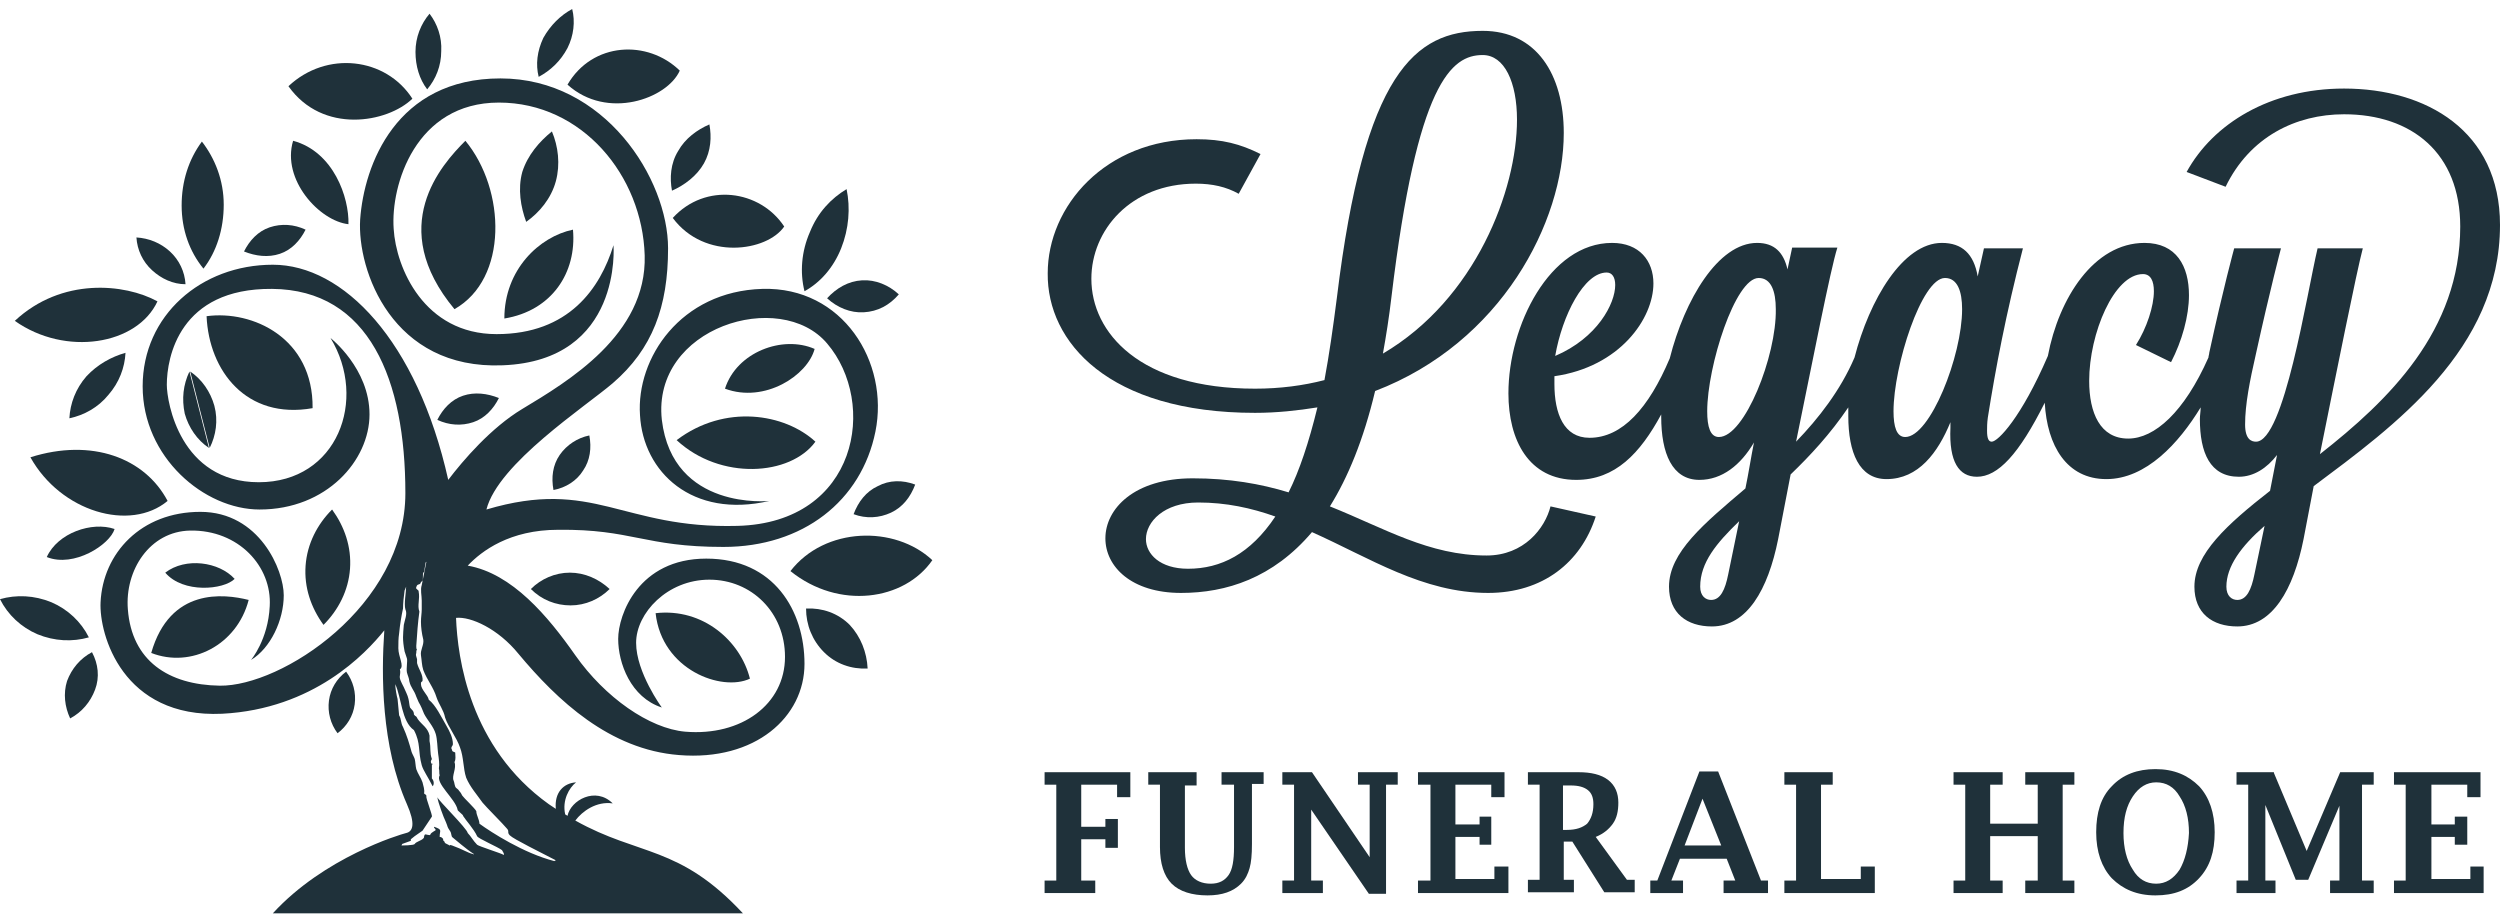 <svg width="128" height="47" viewBox="0 0 128 47" fill="none" xmlns="http://www.w3.org/2000/svg">
<path d="M64.259 21.138C65.377 21.138 66.455 21.018 67.452 20.858C67.013 22.654 66.534 24.091 65.976 25.209C64.539 24.77 62.942 24.49 61.066 24.49C58.073 24.49 56.596 26.047 56.596 27.564C56.596 29 57.913 30.358 60.468 30.358C62.783 30.358 65.177 29.599 67.173 27.244C70.127 28.561 72.841 30.358 76.193 30.358C78.987 30.358 80.943 28.801 81.701 26.446L79.386 25.927C79.107 27.045 78.029 28.442 76.114 28.442C73.16 28.442 70.885 27.045 68.091 25.927C69.009 24.45 69.807 22.535 70.406 20.02C76.872 17.546 80.065 11.359 80.065 6.809C80.065 3.816 78.668 1.58 75.914 1.58C72.442 1.58 69.847 3.736 68.45 15.231C68.251 16.787 68.051 18.184 67.812 19.461C66.734 19.741 65.537 19.9 64.259 19.9C58.352 19.9 55.878 17.027 55.878 14.273C55.878 11.798 57.873 9.403 61.226 9.403C62.064 9.403 62.783 9.563 63.421 9.922L64.539 7.887C63.501 7.368 62.583 7.128 61.266 7.128C56.596 7.128 53.643 10.561 53.643 13.993C53.603 17.506 56.756 21.138 64.259 21.138ZM60.827 29.12C59.39 29.12 58.672 28.362 58.672 27.604C58.672 26.725 59.59 25.728 61.346 25.728C62.783 25.728 64.06 26.007 65.297 26.446C64.02 28.362 62.503 29.12 60.827 29.12ZM71.244 15.191C72.561 4.215 74.317 2.818 75.914 2.818C77.031 2.818 77.67 4.215 77.67 6.13C77.67 9.723 75.555 15.31 70.805 18.104C70.965 17.226 71.124 16.228 71.244 15.191Z" fill="#1F313A"/>
<path d="M101.219 24.41C102.296 24.41 103.374 23.253 104.691 20.619C104.811 22.814 105.809 24.53 107.844 24.53C109.88 24.53 111.556 22.694 112.674 20.858C112.674 21.058 112.634 21.257 112.634 21.457C112.634 23.173 113.152 24.41 114.629 24.41C115.388 24.41 116.066 23.971 116.585 23.293C116.465 23.932 116.345 24.53 116.226 25.129C114.031 26.845 112.354 28.362 112.354 30.038C112.354 31.395 113.272 32.074 114.549 32.074C116.345 32.074 117.423 30.198 117.942 27.604L118.461 24.89C122.572 21.816 128 17.905 128 11.519C128 6.689 124.208 4.534 120.017 4.534C116.226 4.534 113.312 6.33 111.955 8.805L113.951 9.563C115.188 7.009 117.543 5.851 120.017 5.851C123.49 5.851 125.964 7.847 125.964 11.598C125.964 16.947 122.292 20.499 118.78 23.253C119.618 19.102 120.656 13.914 120.975 12.716H118.66C118.102 15.071 116.944 22.614 115.507 22.614C115.268 22.614 114.949 22.495 114.949 21.736C114.949 20.699 115.188 19.501 115.507 18.104C116.226 14.832 116.785 12.716 116.785 12.716H114.39C114.39 12.716 113.831 14.752 113.113 18.064C113.113 18.144 113.073 18.224 113.073 18.304C111.835 21.098 110.319 22.455 108.962 22.455C107.525 22.455 106.966 21.138 106.966 19.501C106.966 17.067 108.243 14.033 109.72 14.033C110.119 14.033 110.279 14.392 110.279 14.911C110.279 15.67 109.92 16.787 109.361 17.665L111.157 18.543C111.716 17.466 112.075 16.189 112.075 15.111C112.075 13.634 111.436 12.437 109.8 12.437C107.205 12.437 105.409 15.271 104.851 18.224C103.494 21.377 102.296 22.614 101.977 22.614C101.817 22.614 101.737 22.455 101.737 22.056C101.737 21.896 101.737 21.657 101.777 21.377C102.176 18.863 102.695 16.109 103.573 12.716H101.578L101.258 14.153C101.059 12.995 100.46 12.437 99.422 12.437C97.427 12.437 95.711 15.35 94.952 18.304C94.234 19.98 93.116 21.417 91.959 22.614C92.797 18.543 93.715 13.794 94.074 12.676H91.759L91.52 13.794C91.32 12.916 90.841 12.437 89.963 12.437C87.968 12.437 86.251 15.35 85.493 18.344C84.415 20.898 83.058 22.415 81.382 22.415C80.065 22.415 79.586 21.178 79.586 19.661C79.586 19.541 79.586 19.421 79.586 19.262C82.939 18.783 84.655 16.308 84.655 14.512C84.655 13.355 83.936 12.437 82.539 12.437C79.346 12.437 77.231 16.667 77.231 20.14C77.231 22.535 78.269 24.57 80.704 24.57C82.699 24.57 83.976 23.213 85.054 21.218C85.054 21.257 85.054 21.297 85.054 21.337C85.054 23.213 85.613 24.57 87.01 24.57C88.167 24.57 89.125 23.812 89.803 22.654C89.644 23.453 89.524 24.251 89.365 25.009C87.249 26.805 85.453 28.282 85.453 30.038C85.453 31.395 86.371 32.074 87.648 32.074C89.444 32.074 90.522 30.198 91.041 27.604L91.68 24.291C92.677 23.333 93.715 22.215 94.633 20.858C94.633 21.018 94.633 21.178 94.633 21.297C94.633 23.173 95.192 24.53 96.589 24.53C98.225 24.53 99.223 23.173 99.862 21.617C99.862 21.736 99.862 21.816 99.862 21.896C99.782 23.652 100.301 24.41 101.219 24.41ZM115.428 29.4C115.268 30.198 115.028 30.717 114.549 30.717C114.27 30.717 113.991 30.517 113.991 30.038C113.991 29 114.749 27.963 115.946 26.925L115.428 29.4ZM82.26 13.953C82.539 13.953 82.699 14.193 82.699 14.592C82.699 15.55 81.781 17.306 79.626 18.224C79.985 16.149 81.103 13.953 82.26 13.953ZM88.486 29.4C88.327 30.198 88.087 30.717 87.608 30.717C87.329 30.717 87.05 30.517 87.05 30.038C87.05 28.801 87.888 27.803 89.045 26.686L88.486 29.4ZM88.007 22.375C87.568 22.375 87.409 21.856 87.409 21.058C87.409 18.743 88.846 14.233 90.043 14.233C90.682 14.233 90.921 14.911 90.921 15.829C90.961 18.224 89.325 22.375 88.007 22.375ZM97.547 22.375C97.108 22.375 96.948 21.856 96.948 21.058C96.948 18.743 98.385 14.233 99.582 14.233C100.221 14.233 100.46 14.911 100.46 15.829C100.46 18.224 98.824 22.375 97.547 22.375Z" fill="#1F313A"/>
<path d="M53.483 40.176H54.082V45.085H53.483V45.724H56.077V45.085H55.359V42.97H56.596V43.409H57.235V41.932H56.596V42.331H55.359V40.176H57.195V40.815H57.873V39.537H53.483V40.176Z" fill="#1F313A"/>
<path d="M63.182 40.176V43.369C63.182 44.047 63.102 44.526 62.902 44.806C62.703 45.085 62.423 45.245 61.984 45.245C61.545 45.245 61.186 45.085 60.987 44.806C60.787 44.526 60.667 44.047 60.667 43.409V40.216H61.266V39.537H58.791V40.176H59.39V43.369C59.39 44.207 59.59 44.846 59.989 45.245C60.388 45.644 61.026 45.844 61.825 45.844C62.583 45.844 63.142 45.644 63.541 45.245C63.781 45.005 63.9 44.726 63.98 44.447C64.06 44.167 64.1 43.768 64.1 43.209V40.136H64.698V39.537H62.543V40.176H63.182Z" fill="#1F313A"/>
<path d="M69.528 40.176H70.127V43.888L67.173 39.537H65.656V40.176H66.255V45.085H65.656V45.724H67.732V45.085H67.133V41.453L70.087 45.764H70.965V40.176H71.564V39.537H69.528V40.176Z" fill="#1F313A"/>
<path d="M76.513 45.005H74.517V42.85H75.754V43.249H76.353V41.812H75.754V42.212H74.517V40.176H76.353V40.815H77.031V39.537H72.601V40.176H73.24V45.085H72.601V45.724H77.231V44.367H76.513V45.005Z" fill="#1F313A"/>
<path d="M81.701 42.85C82.1 42.691 82.38 42.451 82.579 42.172C82.779 41.892 82.859 41.533 82.859 41.094C82.859 40.615 82.699 40.216 82.34 39.937C81.981 39.657 81.462 39.537 80.823 39.537H78.229V40.176H78.828V45.045H78.229V45.684H80.584V45.045H80.065V43.09H80.504L82.14 45.684H83.697V45.045H83.298L81.701 42.85ZM81.582 41.174C81.582 41.613 81.462 41.932 81.262 42.172C81.023 42.371 80.704 42.491 80.225 42.491H80.025V40.216H80.424C80.823 40.216 81.103 40.296 81.302 40.455C81.502 40.615 81.582 40.855 81.582 41.174Z" fill="#1F313A"/>
<path d="M87.968 39.498H87.01L84.854 45.085H84.495V45.724H86.171V45.085H85.573L86.012 43.968H88.407L88.846 45.085H88.247V45.724H90.522V45.085H90.163L87.968 39.498ZM88.127 43.289H86.251L87.169 40.894L88.127 43.289Z" fill="#1F313A"/>
<path d="M95.272 45.005H93.236V40.176H93.835V39.537H91.36V40.176H91.959V45.085H91.36V45.724H95.99V44.367H95.272V45.005Z" fill="#1F313A"/>
<path d="M103.693 40.176H104.332V42.172H101.897V40.176H102.536V39.537H100.021V40.176H100.62V45.085H100.021V45.724H102.536V45.085H101.897V42.81H104.332V45.085H103.693V45.724H106.208V45.085H105.609V40.176H106.208V39.537H103.693V40.176Z" fill="#1F313A"/>
<path d="M110.359 39.378C109.441 39.378 108.682 39.657 108.123 40.256C107.565 40.815 107.325 41.613 107.325 42.611C107.325 43.608 107.605 44.407 108.123 44.965C108.682 45.524 109.401 45.844 110.359 45.844C111.316 45.844 112.035 45.564 112.594 44.965C113.152 44.367 113.392 43.608 113.392 42.611C113.392 41.613 113.113 40.815 112.594 40.256C112.035 39.697 111.316 39.378 110.359 39.378ZM111.596 44.526C111.277 45.005 110.877 45.245 110.398 45.245C109.88 45.245 109.481 45.005 109.201 44.526C108.882 44.047 108.722 43.409 108.722 42.651C108.722 41.852 108.882 41.254 109.201 40.775C109.52 40.296 109.92 40.056 110.398 40.056C110.917 40.056 111.316 40.296 111.596 40.775C111.915 41.254 112.075 41.892 112.075 42.651C112.035 43.409 111.875 44.047 111.596 44.526Z" fill="#1F313A"/>
<path d="M118.102 43.569L116.425 39.577V39.537H114.51V40.176H115.108V45.085H114.51V45.724H116.505V45.085H115.986V41.214L117.543 45.045H118.181L119.778 41.254V45.085H119.299V45.724H121.534V45.085H120.935V40.176H121.534V39.537H119.818L118.102 43.569Z" fill="#1F313A"/>
<path d="M126.483 45.005H124.488V42.85H125.685V43.249H126.324V41.812H125.685V42.212H124.488V40.176H126.324V40.815H127.002V39.537H122.572V40.176H123.171V45.085H122.572V45.724H127.162V44.367H126.483V45.005Z" fill="#1F313A"/>
<path d="M7.783 13.834C8.262 14.273 8.861 14.552 9.499 14.552C9.459 13.914 9.18 13.315 8.701 12.876C8.222 12.437 7.623 12.197 6.985 12.157C7.025 12.796 7.304 13.395 7.783 13.834Z" fill="#1F313A"/>
<path d="M9.459 21.178C9.659 21.896 10.098 22.535 10.697 22.934L9.699 19.022C9.379 19.701 9.3 20.419 9.459 21.178Z" fill="#1F313A"/>
<path d="M10.976 20.778C10.776 20.06 10.337 19.421 9.739 19.022L10.736 22.934C11.056 22.295 11.176 21.537 10.976 20.778Z" fill="#1F313A"/>
<path d="M17.003 26.087C16.244 26.845 15.726 27.843 15.646 28.961C15.566 30.078 15.925 31.116 16.564 31.994C17.322 31.236 17.841 30.238 17.921 29.12C18.001 28.003 17.641 26.965 17.003 26.087Z" fill="#1F313A"/>
<path d="M16.843 35.865C16.763 36.464 16.923 37.063 17.282 37.542C17.761 37.183 18.08 36.664 18.16 36.065C18.24 35.466 18.081 34.868 17.721 34.389C17.242 34.748 16.923 35.267 16.843 35.865Z" fill="#1F313A"/>
<path d="M4.71 33.391C4.111 33.71 3.672 34.229 3.433 34.868C3.233 35.506 3.313 36.185 3.592 36.783C4.191 36.464 4.63 35.945 4.869 35.307C5.109 34.668 5.029 33.99 4.71 33.391Z" fill="#1F313A"/>
<path d="M4.55 32.633C4.151 31.834 3.472 31.196 2.634 30.836C1.756 30.477 0.838 30.437 0 30.677C0.399 31.475 1.078 32.114 1.916 32.473C2.794 32.832 3.712 32.872 4.55 32.633Z" fill="#1F313A"/>
<path d="M23.708 20.26C23.11 20.459 22.67 20.938 22.391 21.497C22.99 21.776 23.628 21.816 24.227 21.617C24.826 21.417 25.265 20.938 25.544 20.379C24.945 20.14 24.307 20.06 23.708 20.26Z" fill="#1F313A"/>
<path d="M28.657 23.293C28.298 23.812 28.218 24.45 28.338 25.089C28.977 24.969 29.535 24.61 29.855 24.091C30.214 23.572 30.294 22.934 30.174 22.295C29.575 22.415 29.017 22.774 28.657 23.293Z" fill="#1F313A"/>
<path d="M42.347 15.271C42.866 15.749 43.545 16.029 44.223 15.989C44.942 15.949 45.54 15.63 46.019 15.071C45.501 14.592 44.822 14.313 44.143 14.352C43.425 14.392 42.826 14.752 42.347 15.271Z" fill="#1F313A"/>
<path d="M44.942 24.89C44.343 25.169 43.944 25.688 43.704 26.326C44.343 26.566 45.022 26.526 45.62 26.247C46.219 25.967 46.618 25.448 46.858 24.81C46.219 24.57 45.54 24.57 44.942 24.89Z" fill="#1F313A"/>
<path d="M43.505 31.994C42.906 31.395 42.108 31.116 41.27 31.156C41.27 31.994 41.589 32.792 42.188 33.391C42.786 33.99 43.585 34.269 44.423 34.229C44.383 33.391 44.064 32.593 43.505 31.994Z" fill="#1F313A"/>
<path d="M14.329 12.995C14.927 12.796 15.366 12.317 15.646 11.758C15.047 11.479 14.409 11.439 13.81 11.638C13.211 11.838 12.772 12.317 12.493 12.876C13.091 13.115 13.73 13.195 14.329 12.995Z" fill="#1F313A"/>
<path d="M41.19 14.911C41.988 14.472 42.667 13.714 43.066 12.716C43.465 11.718 43.545 10.641 43.345 9.683C42.547 10.162 41.868 10.88 41.469 11.878C41.03 12.876 40.95 13.953 41.19 14.911Z" fill="#1F313A"/>
<path d="M34.405 9.763C35.043 9.483 35.682 9.004 36.041 8.366C36.4 7.727 36.44 7.009 36.321 6.37C35.682 6.649 35.083 7.088 34.724 7.727C34.325 8.366 34.285 9.124 34.405 9.763Z" fill="#1F313A"/>
<path d="M21.872 4.574C22.311 4.055 22.591 3.377 22.591 2.618C22.631 1.9 22.391 1.221 21.992 0.702C21.553 1.221 21.273 1.9 21.273 2.658C21.273 3.377 21.473 4.055 21.872 4.574Z" fill="#1F313A"/>
<path d="M27.58 3.935C28.178 3.616 28.697 3.137 29.056 2.459C29.376 1.82 29.456 1.101 29.296 0.463C28.697 0.782 28.178 1.301 27.819 1.94C27.5 2.618 27.42 3.297 27.58 3.935Z" fill="#1F313A"/>
<path d="M10.417 13.754C11.096 12.876 11.455 11.718 11.455 10.481C11.455 9.244 11.016 8.126 10.337 7.248C9.659 8.166 9.3 9.284 9.3 10.521C9.3 11.758 9.699 12.876 10.417 13.754Z" fill="#1F313A"/>
<path d="M4.43 19.262C3.872 19.9 3.592 20.659 3.552 21.417C4.311 21.257 5.029 20.858 5.548 20.22C6.107 19.581 6.386 18.823 6.426 18.064C5.708 18.264 4.989 18.663 4.43 19.262Z" fill="#1F313A"/>
<path d="M28.458 9.284C28.697 8.406 28.578 7.488 28.258 6.729C27.62 7.248 27.021 7.927 26.741 8.805C26.502 9.683 26.662 10.601 26.941 11.359C27.62 10.88 28.218 10.162 28.458 9.284Z" fill="#1F313A"/>
<path d="M29.216 30.996C29.974 30.996 30.693 30.677 31.212 30.158C30.653 29.639 29.934 29.32 29.176 29.32C28.418 29.32 27.699 29.639 27.18 30.158C27.739 30.717 28.458 30.996 29.216 30.996Z" fill="#1F313A"/>
<path d="M38.396 34.748C37.917 32.832 36.001 31.116 33.567 31.395C33.886 34.309 36.959 35.426 38.396 34.748Z" fill="#1F313A"/>
<path d="M40.152 11.598C38.915 9.723 36.121 9.324 34.445 11.159C36.081 13.355 39.274 12.876 40.152 11.598Z" fill="#1F313A"/>
<path d="M21.114 5.053C19.757 2.937 16.723 2.578 14.768 4.414C16.524 6.889 19.837 6.29 21.114 5.053Z" fill="#1F313A"/>
<path d="M34.804 3.616C33.167 2.019 30.334 2.139 29.056 4.334C31.092 6.17 34.165 5.053 34.804 3.616Z" fill="#1F313A"/>
<path d="M12.014 29.639C11.216 28.761 9.499 28.521 8.461 29.32C9.379 30.397 11.455 30.198 12.014 29.639Z" fill="#1F313A"/>
<path d="M2.395 28.521C3.792 29.08 5.628 27.883 5.867 27.085C4.71 26.686 2.954 27.284 2.395 28.521Z" fill="#1F313A"/>
<path d="M41.709 17.865C40.072 17.146 37.718 18.024 37.119 19.9C39.154 20.659 41.349 19.222 41.709 17.865Z" fill="#1F313A"/>
<path d="M40.471 29.24C42.946 31.236 46.299 30.757 47.736 28.681C45.82 26.885 42.228 26.965 40.471 29.24Z" fill="#1F313A"/>
<path d="M17.841 11.479C17.881 10.122 17.083 7.767 15.007 7.208C14.409 9.204 16.364 11.319 17.841 11.479Z" fill="#1F313A"/>
<path d="M16.005 20.898C16.045 17.306 12.932 15.869 10.577 16.189C10.697 18.982 12.612 21.497 16.005 20.898Z" fill="#1F313A"/>
<path d="M41.749 22.614C40.192 21.178 37.119 20.659 34.644 22.535C36.879 24.61 40.471 24.371 41.749 22.614Z" fill="#1F313A"/>
<path d="M29.336 11.758C27.62 12.117 25.823 13.794 25.823 16.308C28.258 15.909 29.535 13.953 29.336 11.758Z" fill="#1F313A"/>
<path d="M8.062 15.43C6.386 14.512 3.153 14.193 0.758 16.428C3.353 18.264 7.025 17.665 8.062 15.43Z" fill="#1F313A"/>
<path d="M8.581 25.648C7.424 23.453 4.71 22.415 1.557 23.413C3.113 26.207 6.665 27.244 8.581 25.648Z" fill="#1F313A"/>
<path d="M12.732 30.717C11.455 30.397 8.701 30.078 7.743 33.431C9.779 34.229 12.133 33.032 12.732 30.717Z" fill="#1F313A"/>
<path d="M23.269 15.829C26.023 14.273 25.903 9.723 23.828 7.208C22.591 8.445 19.757 11.598 23.269 15.829Z" fill="#1F313A"/>
<path d="M36.161 28.601C32.688 28.601 31.651 31.475 31.651 32.712C31.651 33.95 32.289 35.706 33.886 36.225C33.886 36.225 32.569 34.429 32.569 32.912C32.569 31.395 34.165 29.679 36.321 29.679C38.476 29.679 40.192 31.355 40.192 33.63C40.192 36.065 37.957 37.701 35.083 37.462C33.247 37.302 30.972 35.706 29.456 33.55C28.059 31.555 26.223 29.36 23.948 28.961C24.666 28.202 26.103 27.125 28.578 27.125C32.369 27.085 32.968 28.003 37.039 28.003C41.11 28.003 44.103 25.648 44.822 22.096C45.54 18.543 43.146 14.672 39.035 14.791C34.844 14.911 32.569 18.344 32.768 21.257C32.928 24.171 35.443 26.566 39.394 25.648C39.394 25.648 34.445 26.167 33.886 21.497C33.367 16.747 39.953 14.752 42.347 17.585C44.942 20.619 43.944 26.765 37.757 26.925C31.85 27.085 30.413 24.45 24.905 26.087C25.504 23.732 29.974 20.818 31.371 19.621C33.407 17.865 34.205 15.71 34.205 12.716C34.205 9.164 30.972 4.015 25.624 4.015C20.276 4.015 18.639 8.445 18.44 11.239C18.28 13.834 20.076 18.942 25.744 18.703C31.89 18.463 31.411 12.556 31.411 12.556C30.733 14.752 29.136 17.107 25.424 17.107C21.712 17.107 20.276 13.714 20.156 11.718C19.996 9.483 21.273 5.252 25.544 5.252C29.815 5.252 32.888 9.004 33.008 13.075C33.127 17.146 29.056 19.541 26.741 20.938C25.145 21.896 23.708 23.572 22.95 24.57C21.353 17.426 17.562 13.554 13.969 13.554C10.297 13.554 7.304 16.149 7.304 19.781C7.304 23.413 10.457 26.087 13.291 26.087C16.723 26.087 18.919 23.572 18.919 21.218C18.919 18.863 16.923 17.306 16.923 17.306C18.839 20.459 17.282 24.69 13.251 24.69C9.22 24.69 8.541 20.579 8.541 19.701C8.541 18.304 9.18 14.752 13.93 14.791C18.919 14.832 20.755 19.461 20.755 25.249C20.755 31.036 14.409 35.147 11.255 35.107C8.621 35.067 6.745 33.83 6.546 31.196C6.386 29.2 7.663 27.204 9.739 27.165C12.213 27.125 13.93 29 13.81 31.036C13.73 32.752 12.852 33.79 12.852 33.79C13.85 33.191 14.528 31.754 14.528 30.477C14.528 29.2 13.291 26.207 10.258 26.207C7.224 26.207 5.268 28.322 5.149 30.836C5.069 32.473 6.266 36.783 11.375 36.544C16.045 36.304 18.719 33.471 19.677 32.273C19.517 34.548 19.517 38.18 20.834 41.174C21.273 42.172 21.154 42.571 20.794 42.651C20.475 42.73 16.604 43.888 13.969 46.762H38.037C34.764 43.249 32.728 43.848 29.456 42.012C29.815 41.533 30.533 41.014 31.371 41.134C30.493 40.256 29.216 40.974 29.056 41.773C29.017 41.733 28.977 41.733 28.937 41.693C28.777 40.974 29.136 40.336 29.495 40.056C28.857 40.096 28.378 40.575 28.458 41.413C28.338 41.334 28.218 41.254 28.099 41.174C24.027 38.26 23.429 33.67 23.349 31.635C24.107 31.555 25.504 32.194 26.542 33.471C28.538 35.865 31.212 38.38 34.764 38.659C38.675 38.979 41.19 36.704 41.19 33.99C41.19 31.276 39.633 28.601 36.161 28.601ZM25.784 43.768C25.664 43.688 24.506 43.329 24.427 43.249C24.227 43.05 24.107 42.81 23.948 42.651C23.908 42.411 22.431 40.974 22.391 40.815C22.431 41.094 22.71 41.852 22.83 42.092C22.95 42.371 22.87 42.291 23.03 42.531C23.149 42.691 23.07 42.81 23.189 42.89C23.349 43.01 23.828 43.449 24.267 43.728C24.267 43.728 24.227 43.768 24.227 43.728C23.988 43.688 23.708 43.489 23.149 43.289C22.91 43.209 23.149 43.369 22.95 43.249C22.67 43.13 22.83 43.13 22.71 43.05C22.67 43.01 22.71 42.97 22.67 42.93C22.631 42.89 22.591 42.85 22.511 42.85C22.511 42.491 22.67 42.491 22.231 42.331C22.192 42.371 22.271 42.411 22.311 42.491C22.311 42.531 22.072 42.611 22.032 42.73C22.032 42.81 21.792 42.691 21.752 42.73C21.673 42.85 21.752 42.85 21.673 42.93C21.553 43.05 21.313 43.09 21.234 43.209C21.194 43.289 20.555 43.289 20.555 43.289L20.595 43.209L21.034 43.05C21.034 43.01 21.034 43.01 21.034 42.97L21.234 42.81L21.633 42.531L22.112 41.812C22.151 41.733 21.792 40.855 21.832 40.775C21.832 40.655 21.752 40.695 21.712 40.615C21.752 40.455 21.673 40.216 21.633 40.056C21.553 39.817 21.393 39.617 21.313 39.378C21.273 39.218 21.273 39.019 21.234 38.859C21.194 38.739 21.114 38.619 21.074 38.5C20.954 38.061 20.834 37.661 20.635 37.222C20.515 37.023 20.555 36.823 20.435 36.624L20.355 35.786C20.316 35.666 20.236 35.227 20.236 35.027C20.555 35.706 20.555 36.943 21.194 37.382C21.553 38.061 21.393 38.46 21.593 39.178C21.673 39.458 21.912 39.777 22.151 40.256C22.231 40.176 22.231 39.977 22.112 39.857C22.112 39.657 22.112 39.418 22.112 39.178C22.072 39.138 22.151 39.138 22.151 39.138C22.151 39.059 22.072 39.138 22.072 39.059C22.032 38.939 22.112 38.899 22.112 38.859C21.992 38.54 22.072 38.3 21.992 37.941C21.992 37.861 21.992 37.741 21.992 37.661C21.912 37.262 21.593 37.103 21.393 36.823C21.273 36.584 21.313 36.743 21.194 36.584C21.194 36.384 21.074 36.344 20.994 36.225C20.954 36.105 20.954 35.945 20.914 35.786C20.874 35.586 20.755 35.386 20.675 35.187C20.555 34.947 20.435 34.748 20.475 34.588C20.475 34.508 20.515 34.429 20.475 34.269C20.715 34.109 20.395 33.63 20.395 33.191C20.395 32.952 20.395 32.672 20.435 32.433C20.475 31.994 20.555 31.515 20.635 31.156C20.635 30.876 20.675 30.517 20.715 30.238L20.794 30.038C20.794 30.318 20.675 30.916 20.755 31.196C20.874 31.435 20.715 31.754 20.675 31.994C20.635 32.513 20.595 32.712 20.715 33.351C20.755 33.471 20.794 33.59 20.834 33.71C20.874 33.83 20.794 34.229 20.834 34.429C20.874 34.588 20.954 34.748 20.954 34.868C21.034 35.227 21.194 35.307 21.313 35.666C21.393 35.865 21.353 35.746 21.433 35.945C21.553 36.145 21.633 36.344 21.712 36.544C21.872 36.863 22.192 37.183 22.311 37.582C22.391 37.861 22.391 38.26 22.431 38.58C22.471 38.859 22.511 39.138 22.471 39.338C22.511 39.498 22.471 39.577 22.511 39.697C22.271 40.096 23.309 40.894 23.429 41.453C23.389 41.493 23.748 41.733 23.708 41.773C23.828 41.972 24.267 42.451 24.427 42.81C24.466 42.93 25.504 43.369 25.704 43.529C25.823 43.728 25.823 43.768 25.784 43.768ZM23.549 38.26C23.748 38.779 23.708 39.338 23.868 39.817C24.067 40.296 24.427 40.695 24.706 41.094C24.866 41.294 25.784 42.212 25.943 42.411C26.103 42.571 25.943 42.611 26.103 42.77C26.302 42.97 27.699 43.648 28.458 44.047L28.378 44.087C26.821 43.688 25.145 42.611 24.546 42.172C24.546 41.972 24.387 41.733 24.387 41.533C24.307 41.373 23.748 40.855 23.668 40.735C23.628 40.655 23.588 40.575 23.509 40.495C23.469 40.416 23.389 40.376 23.349 40.336C23.269 40.256 23.269 40.056 23.229 39.977C23.11 39.737 23.389 39.338 23.269 39.019C23.349 38.859 23.309 38.739 23.309 38.54C23.309 38.5 23.149 38.5 23.149 38.42C23.149 38.38 23.109 38.34 23.109 38.3C23.109 38.22 23.189 38.18 23.189 38.101C23.189 37.781 23.03 37.462 22.87 37.183C22.591 36.704 22.311 36.105 21.952 35.825C21.912 35.586 21.553 35.307 21.553 35.027C21.553 34.907 21.553 34.947 21.633 34.868C21.673 34.548 21.433 34.269 21.353 33.95C21.353 33.91 21.353 33.83 21.353 33.75C21.313 33.59 21.273 33.55 21.313 33.431C21.313 33.391 21.313 33.271 21.353 33.271C21.313 33.231 21.313 33.151 21.313 33.072C21.353 32.473 21.393 31.874 21.473 31.315C21.353 30.996 21.513 30.677 21.433 30.278C21.473 30.238 21.234 30.118 21.313 30.078C21.353 29.839 21.513 29.998 21.553 29.799C21.593 29.759 21.633 29.759 21.633 29.719C21.673 29.639 21.633 29.4 21.673 29.32L21.712 29.28L21.792 28.801L21.832 28.761L21.593 29.958C21.513 30.198 21.593 30.477 21.593 30.757C21.593 30.916 21.593 31.076 21.593 31.196C21.593 31.395 21.553 31.595 21.553 31.834C21.553 32.114 21.593 32.433 21.673 32.752C21.712 33.032 21.513 33.271 21.553 33.55C21.593 33.79 21.593 34.069 21.673 34.309C21.872 34.828 22.192 35.187 22.351 35.706C22.471 36.065 22.71 36.344 22.79 36.743C22.95 37.222 23.389 37.781 23.549 38.26Z" fill="#1F313A"/>
</svg>
